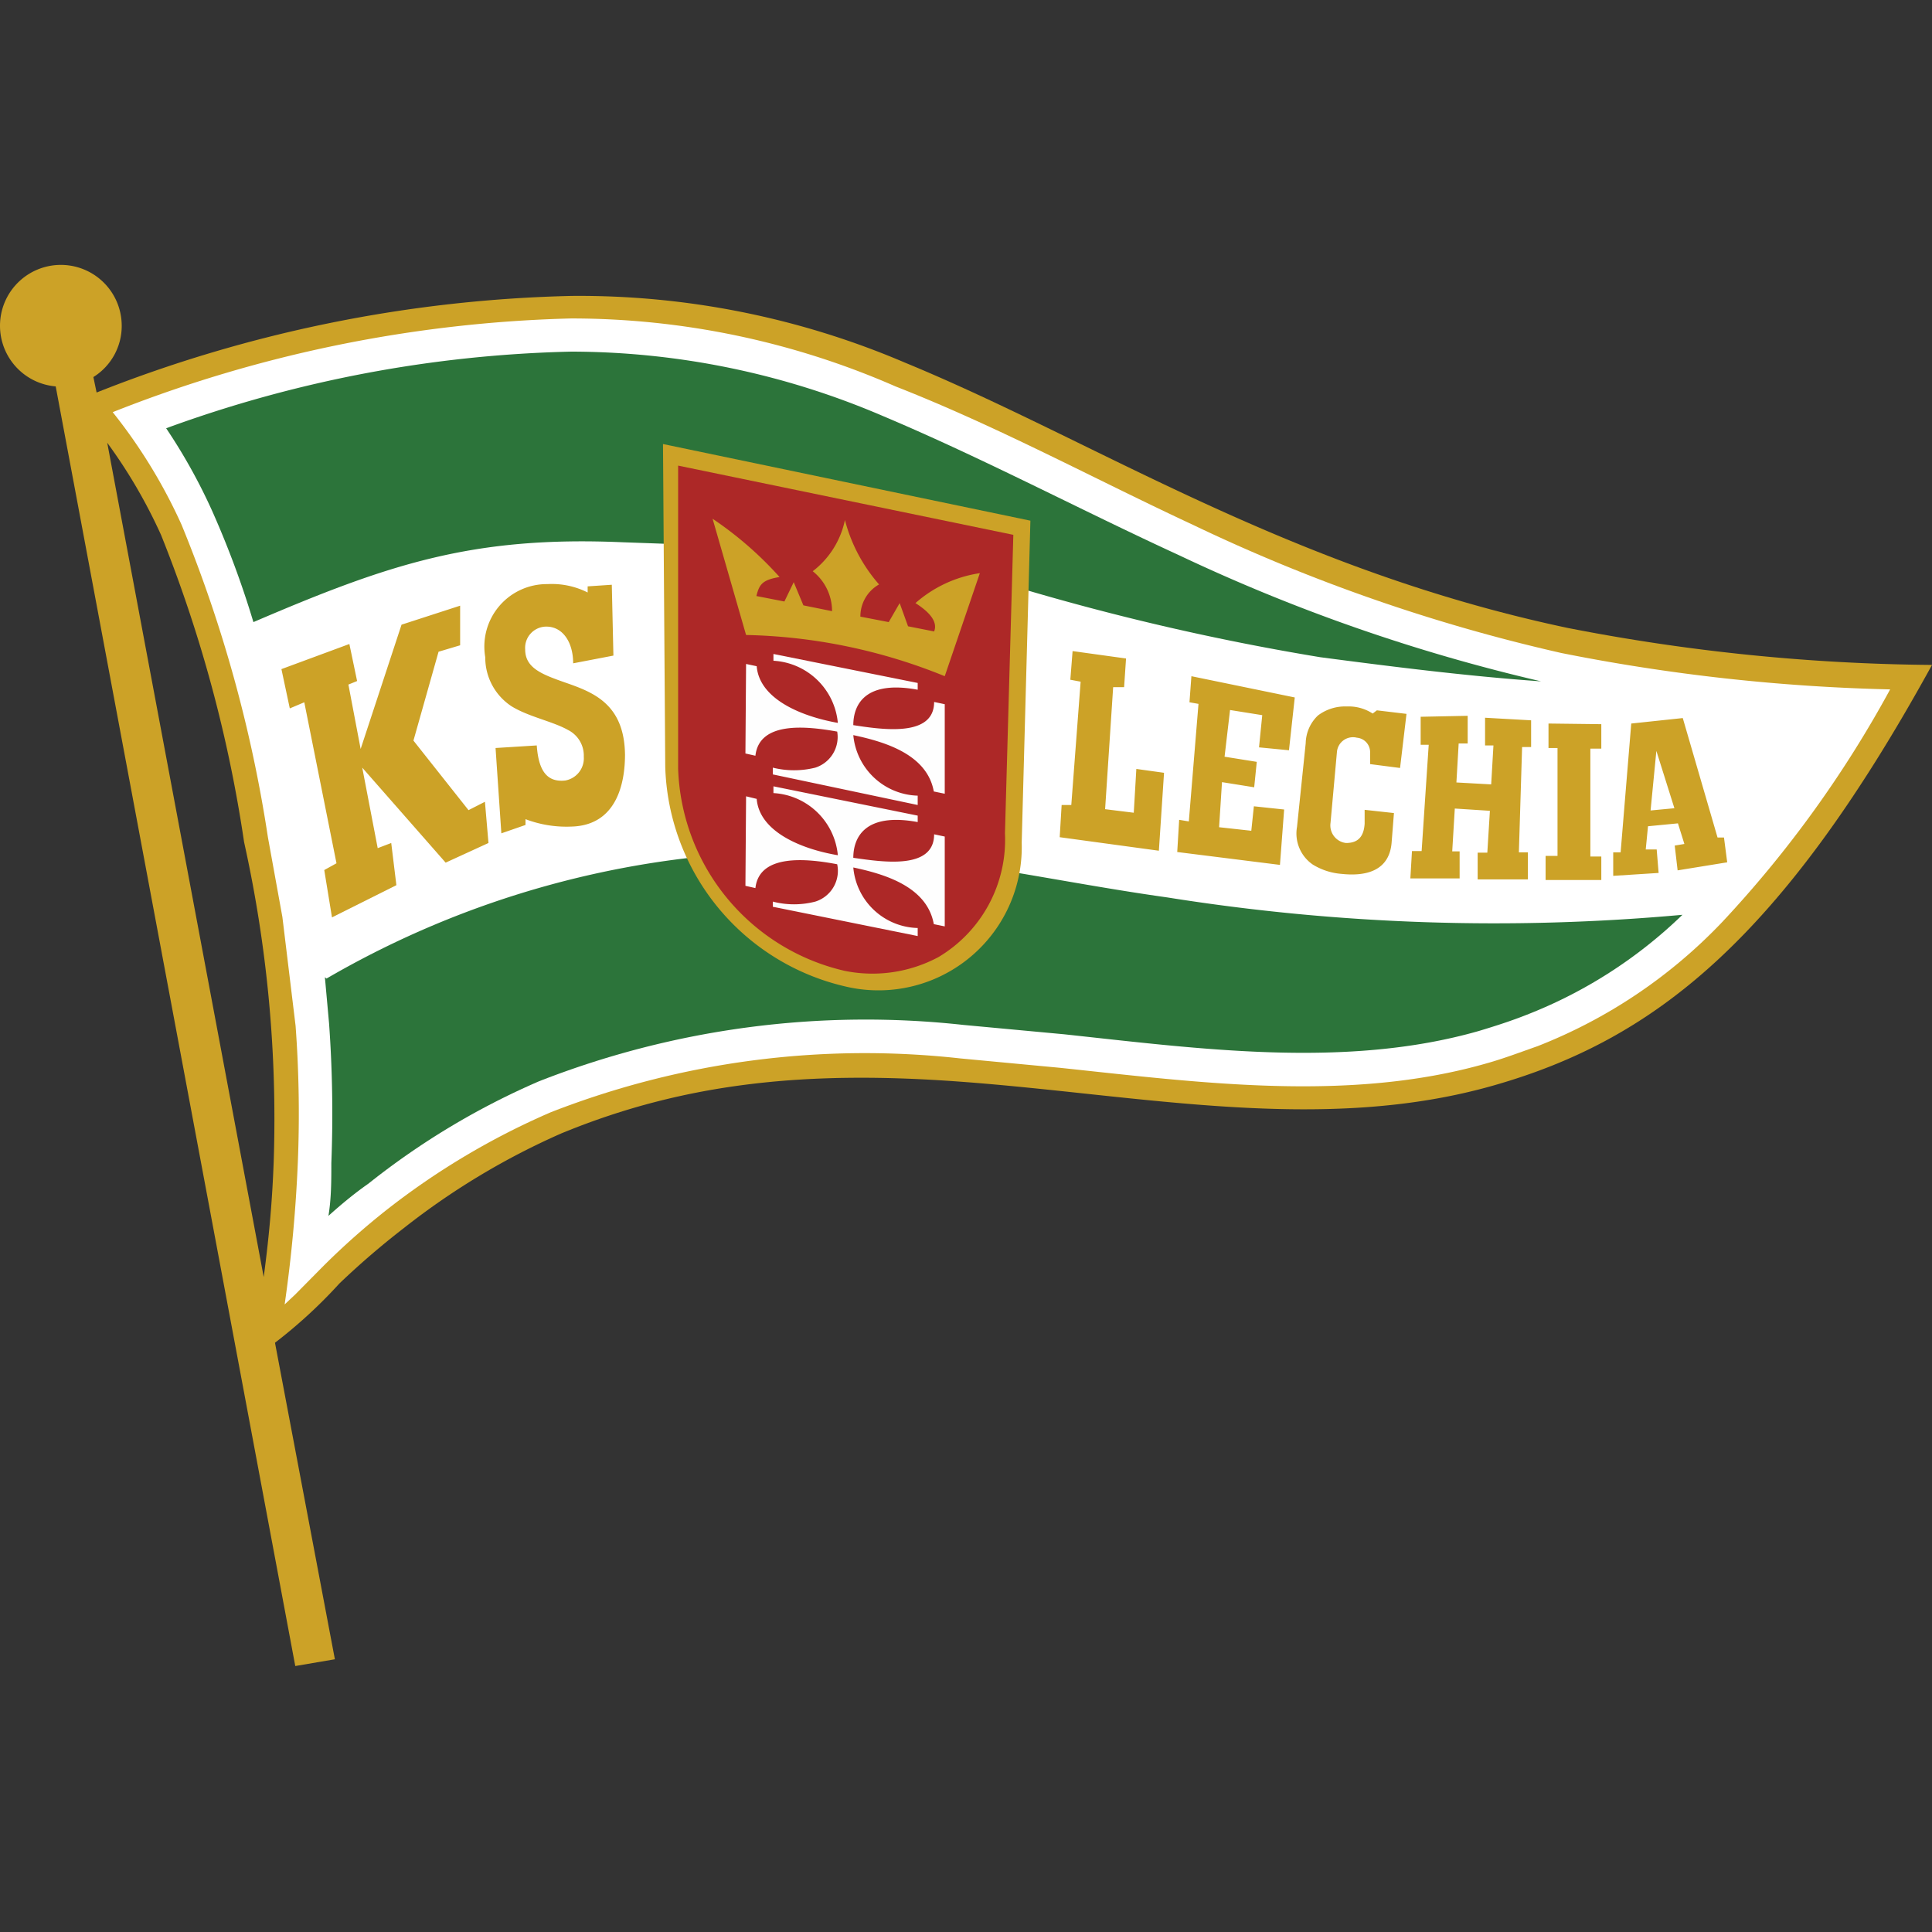 <?xml version="1.0" encoding="iso-8859-1"?>
<svg xmlns="http://www.w3.org/2000/svg" width="60" height="60" xmlns:v="https://vecta.io/nano"><rect width="100%" height="100%" fill="#333333" stroke="none"/><path d="M3,12.19a42.56,42.56,0,0,1,14.75-3A25.75,25.75,0,0,1,28.1,11.26c5.95,2.45,11.89,6.4,20.58,8.24A61.38,61.38,0,0,0,60,20.65c-4.69,8.54-8.63,11.63-13.58,13.05-5.35,1.54-11,.3-16.63-.11-4.63-.34-8.46,0-12.36,1.61a22.57,22.57,0,0,0-4.89,2.94,25,25,0,0,0-2,1.72,15.22,15.22,0,0,1-2,1.84l1.86,9.83-1.23.21L1.73,12a1.89,1.89,0,1,1,2.05-1.89,1.87,1.87,0,0,1-.88,1.6ZM8.19,39.66c.19-1.43.27-2.51.31-3.59a39.67,39.67,0,0,0-.92-9.92A42.11,42.11,0,0,0,5,16.61a16,16,0,0,0-1.67-2.86Z" fill="#cca227"/><path d="M3.5 12.8a16.43 16.43 0 0 1 2.14 3.5A42.25 42.25 0 0 1 8.32 26l.45 2.48.41 3.38a37.15 37.15 0 0 1 .07 4.22 43.66 43.66 0 0 1-.41 4.43l.32-.3.89-.9a22.77 22.77 0 0 1 2-1.77 23.09 23.09 0 0 1 5.06-3 26.83 26.83 0 0 1 12.71-1.67l3.08.29c4.36.46 9 1.09 13.28-.14.53-.15 1-.33 1.57-.53a15.92 15.92 0 0 0 5.73-3.85 35.05 35.05 0 0 0 5.22-7.23 59.1 59.1 0 0 1-10.21-1.13 54.19 54.19 0 0 1-11.44-3.98C34 14.88 31 13.25 27.81 12a25.09 25.09 0 0 0-10.08-2.11A41.4 41.4 0 0 0 3.5 12.8z" fill="#fff" fill-rule="evenodd"/><path d="M47.86 21.16a55.57 55.57 0 0 1-11.25-3.92c-3.07-1.41-6.06-3-9.19-4.32a24.63 24.63 0 0 0-9.68-2A39.15 39.15 0 0 0 5.16 13.3a17.49 17.49 0 0 1 1.43 2.57 29 29 0 0 1 1.28 3.45c4.2-1.8 6.8-2.68 11.46-2.48 1.64.06 3.72.12 5.76.29a41.33 41.33 0 0 1 6.43 1.09A76.57 76.57 0 0 0 41 20.41c2.13.28 4.56.59 6.86.75zm-37.77 9.19l.13 1.44a39.14 39.14 0 0 1 .07 4.33c0 .55 0 1.09-.09 1.64.4-.36.81-.7 1.24-1a23.38 23.38 0 0 1 5.3-3.18 27.81 27.81 0 0 1 13.18-1.75l3.12.29c4.2.45 8.75 1.08 12.88-.1.5-.15 1-.31 1.48-.5a14.55 14.55 0 0 0 4.85-3.11 64.53 64.53 0 0 1-16-.54c-4-.56-7.86-1.55-11.83-1.42a29.08 29.08 0 0 0-14.28 3.94z" fill="#2c743a"/><path d="M20.59,13.79,32,16.17l-.27,10a4.45,4.45,0,0,1-5.5,4.46,7.22,7.22,0,0,1-5.57-6.81Z" fill="#cca227"/><path d="M21.06 14.46v9.41a6.67 6.67 0 0 0 5.17 6.28 4.34 4.34 0 0 0 2.92-.43 4.24 4.24 0 0 0 2.06-3.84l.26-9.27z" fill="#ad2827"/><path d="M23.17 20.62l.33.07c.08 1 1.34 1.55 2.52 1.76a2.13 2.13 0 0 0-2-1.93v-.21l4.48.9v.21c-1.67-.31-2 .5-2 1.1.91.14 2.51.38 2.51-.72l.33.07v2.78l-.34-.07c-.21-1.17-1.56-1.55-2.5-1.75a2.07 2.07 0 0 0 2 1.88V25l-4.5-.95v-.21a2.73 2.73 0 0 0 1.32 0 1 1 0 0 0 .68-1.12c-.95-.17-2.42-.33-2.54.75l-.31-.07zm0 4.11l.33.08c.08 1 1.34 1.55 2.52 1.75a2.13 2.13 0 0 0-2-1.93v-.21l4.48.91v.2c-1.67-.31-2 .51-2 1.11.91.13 2.51.38 2.51-.73l.33.07v2.79L29 28.7c-.21-1.18-1.56-1.56-2.5-1.76a2.06 2.06 0 0 0 2 1.88v.25l-4.5-.91V28a2.63 2.63 0 0 0 1.32 0 1 1 0 0 0 .68-1.16c-.95-.18-2.42-.33-2.54.74l-.31-.07z" fill="#fefefe"/><path d="M23.17 19.72A17.28 17.28 0 0 1 29.34 21l1.09-3.2a3.89 3.89 0 0 0-2 .93c.49.31.69.61.58.88l-.81-.16-.26-.72-.34.59-.88-.17a1.14 1.14 0 0 1 .58-1 4.9 4.9 0 0 1-1.06-2 2.69 2.69 0 0 1-1 1.59 1.58 1.58 0 0 1 .6 1.24l-.89-.18-.3-.72-.29.6-.87-.17c.09-.35.17-.5.72-.59a11.13 11.13 0 0 0-2.08-1.81zM8.74 20.78L9 22l.45-.19 1 5-.38.21.24 1.47 2-1-.16-1.31-.42.16-.48-2.5 2.59 2.95 1.33-.61-.11-1.28-.51.26L12.84 23l.78-2.76.67-.2v-1.23l-1.82.59-1.27 3.86-.38-2 .27-.11-.24-1.15zM19 18.16l.05 2.2-1.25.24c0-.65-.32-1.15-.85-1.14a.66.66 0 0 0-.64.71c0 .48.36.7.92.91.88.34 2.16.55 2.18 2.36 0 .85-.24 2.19-1.66 2.23a3.58 3.58 0 0 1-1.43-.23v.18l-.75.26-.18-2.65 1.28-.08c.06.89.39 1.14.88 1.09a.7.7 0 0 0 .58-.74.89.89 0 0 0-.49-.83c-.48-.27-1.23-.41-1.76-.74a1.81 1.81 0 0 1-.81-1.52A1.94 1.94 0 0 1 17 18.14a2.47 2.47 0 0 1 1.25.26v-.19zm14.31 2.06l-.07.89.32.06-.29 3.83h-.3l-.06 1 3.08.42.16-2.42-.86-.12-.08 1.36-.89-.11.25-3.79h.34l.06-.89zM37 21l-.06.81.28.05-.3 3.65-.3-.05-.06 1 3.19.4.13-1.72-.94-.1-.08.76-1-.11.09-1.4 1 .16.08-.79-1-.16.17-1.45 1 .16-.1 1 .93.09.18-1.64zm6.68 1.17l-.2 1.68-.93-.12v-.36a.45.45 0 0 0-.41-.46.5.5 0 0 0-.62.44l-.2 2.21a.55.55 0 0 0 .48.62c.3 0 .55-.12.58-.6v-.43l.91.1-.07.89c-.06.91-.8 1.08-1.55 1a2 2 0 0 1-.9-.29 1.17 1.17 0 0 1-.49-1.17l.27-2.6a1.22 1.22 0 0 1 .38-.86 1.4 1.4 0 0 1 .9-.28 1.36 1.36 0 0 1 .8.22l.13-.1zm4.41.3v.76h.28v3.35H48v.75h1.73v-.73h-.34v-3.35h.34v-.76zm-3.97-.21v.87h.25l-.22 3.3h-.3l-.05.85h1.53v-.84h-.23l.08-1.33 1.09.07-.08 1.3h-.3v.83h1.56v-.84h-.28l.1-3.27h.28v-.83l-1.43-.08v.86h.26l-.07 1.21-1.08-.06.07-1.21h.28v-.86zm6.54.21l-.33 4h-.23v.73l1.41-.09-.06-.73h-.34l.07-.72.93-.09.2.64-.3.05.09.77 1.54-.25-.1-.77h-.2l-1.08-3.71zm.6 2.7l.18-1.85.56 1.78z" fill="#cca227"/></svg>